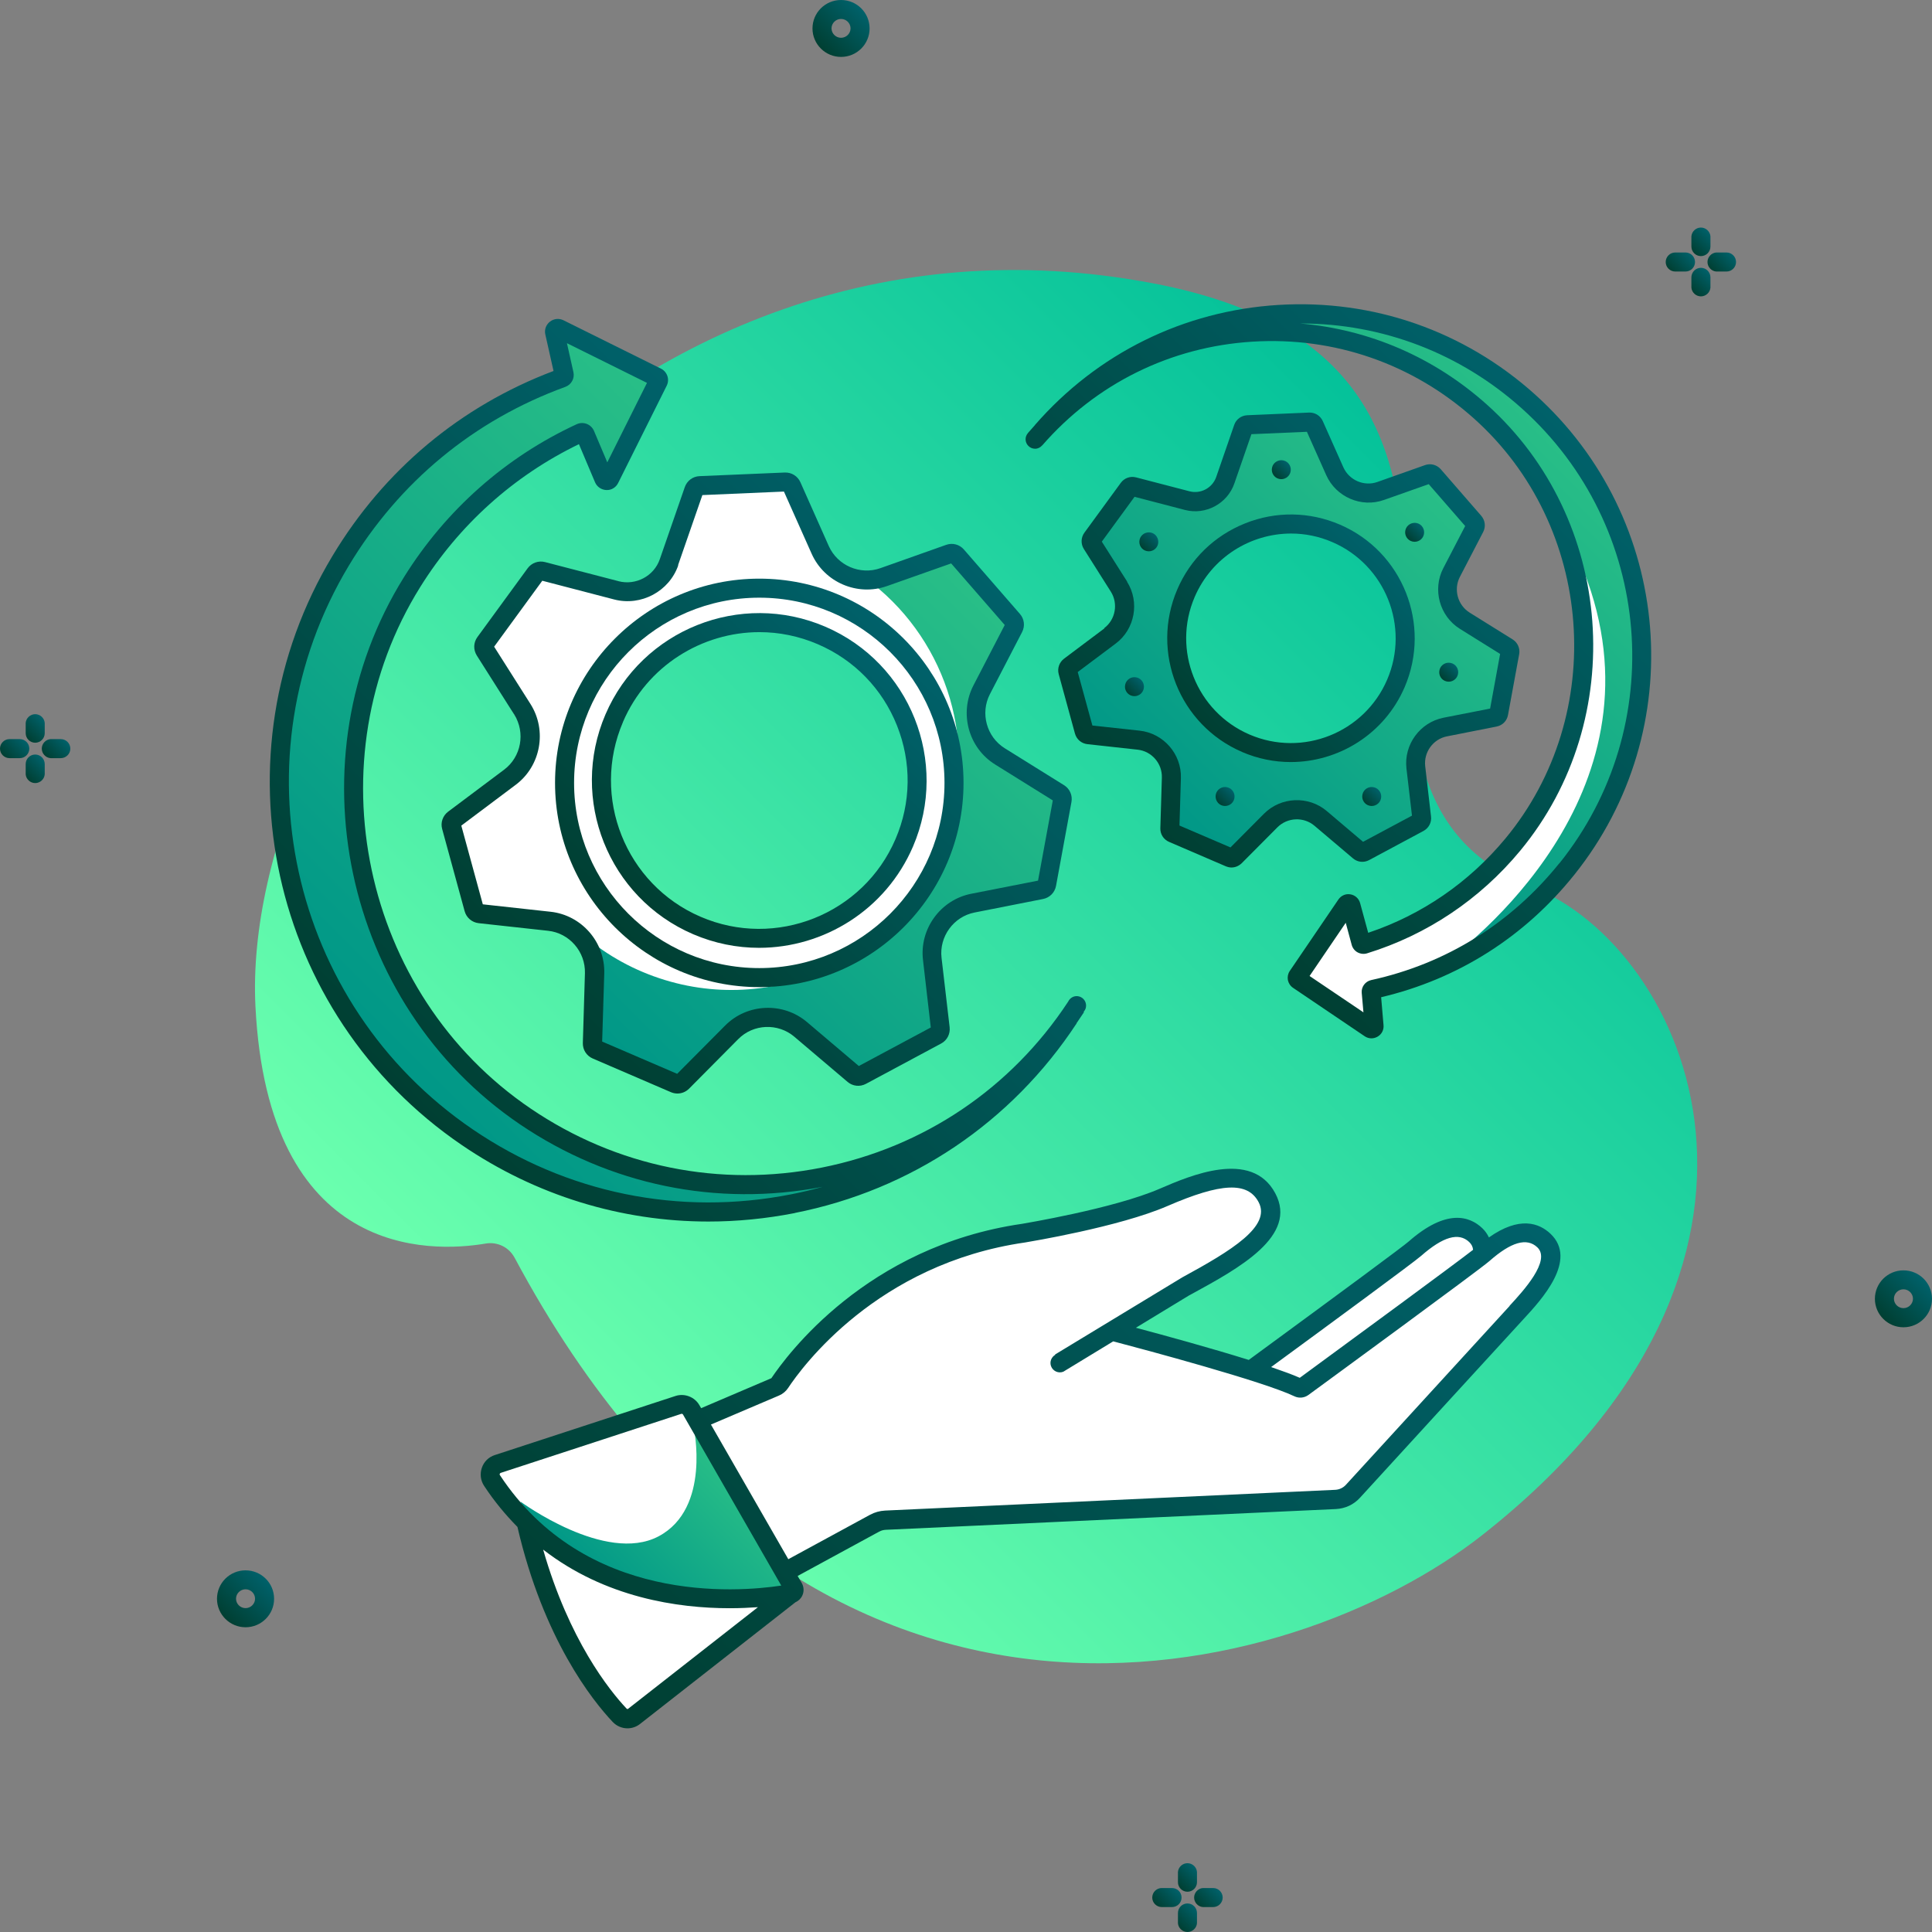 <svg xmlns="http://www.w3.org/2000/svg" xmlns:xlink="http://www.w3.org/1999/xlink" id="Calque_2" data-name="Calque 2" viewBox="0 0 203 203"><rect x="0" y="0" width="203" height="203" fill="#808080" stroke="none"/><defs><style>      .cls-1 {        fill: url(#_Áåçûìÿííûé_ãðàäèåíò_209-30);      }      .cls-2 {        fill: url(#_Áåçûìÿííûé_ãðàäèåíò_209-2);      }      .cls-3 {        fill: url(#_Áåçûìÿííûé_ãðàäèåíò_185-4);      }      .cls-4 {        fill: #fff;      }      .cls-5 {        fill: url(#_Áåçûìÿííûé_ãðàäèåíò_209-3);      }      .cls-6 {        fill: url(#_Áåçûìÿííûé_ãðàäèåíò_185-5);      }      .cls-7 {        fill: url(#_Áåçûìÿííûé_ãðàäèåíò_209-26);      }      .cls-8 {        fill: url(#_Áåçûìÿííûé_ãðàäèåíò_209-20);      }      .cls-9 {        fill: url(#_Áåçûìÿííûé_ãðàäèåíò_209-22);      }      .cls-10 {        fill: url(#_Áåçûìÿííûé_ãðàäèåíò_209-25);      }      .cls-11 {        fill: url(#_Áåçûìÿííûé_ãðàäèåíò_209-12);      }      .cls-12 {        fill: url(#_Áåçûìÿííûé_ãðàäèåíò_209-5);      }      .cls-13 {        fill: url(#_Áåçûìÿííûé_ãðàäèåíò_209-7);      }      .cls-14 {        fill: url(#_Áåçûìÿííûé_ãðàäèåíò_209-17);      }      .cls-15 {        fill: url(#_Áåçûìÿííûé_ãðàäèåíò_185-2);      }      .cls-16 {        fill: url(#_Áåçûìÿííûé_ãðàäèåíò_209-18);      }      .cls-17 {        fill: url(#_Áåçûìÿííûé_ãðàäèåíò_209-14);      }      .cls-18 {        fill: url(#_Áåçûìÿííûé_ãðàäèåíò_209-29);      }      .cls-19 {        fill: url(#_Áåçûìÿííûé_ãðàäèåíò_209-21);      }      .cls-20 {        fill: url(#_Áåçûìÿííûé_ãðàäèåíò_209-23);      }      .cls-21 {        fill: url(#_Áåçûìÿííûé_ãðàäèåíò_209-27);      }      .cls-22 {        fill: url(#_Áåçûìÿííûé_ãðàäèåíò_209-4);      }      .cls-23 {        fill: url(#_Áåçûìÿííûé_ãðàäèåíò_209-24);      }      .cls-24 {        fill: url(#_Áåçûìÿííûé_ãðàäèåíò_209-6);      }      .cls-25 {        fill: url(#_Áåçûìÿííûé_ãðàäèåíò_209-8);      }      .cls-26 {        fill: url(#_Áåçûìÿííûé_ãðàäèåíò_185-3);      }      .cls-27 {        fill: url(#_Áåçûìÿííûé_ãðàäèåíò_209-19);      }      .cls-28 {        fill: url(#Dégradé_sans_nom_3);      }      .cls-29 {        fill: url(#_Áåçûìÿííûé_ãðàäèåíò_209-28);      }      .cls-30 {        fill: url(#_Áåçûìÿííûé_ãðàäèåíò_209-16);      }      .cls-31 {        fill: url(#_Áåçûìÿííûé_ãðàäèåíò_209-9);      }      .cls-32 {        fill: url(#_Áåçûìÿííûé_ãðàäèåíò_209-15);      }      .cls-33 {        fill: url(#_Áåçûìÿííûé_ãðàäèåíò_209-13);      }      .cls-34 {        fill: url(#_Áåçûìÿííûé_ãðàäèåíò_209-11);      }      .cls-35 {        fill: url(#_Áåçûìÿííûé_ãðàäèåíò_209);      }      .cls-36 {        fill: url(#_Áåçûìÿííûé_ãðàäèåíò_185);      }      .cls-37 {        fill: url(#_Áåçûìÿííûé_ãðàäèåíò_209-10);      }    </style><linearGradient id="D&#xE9;grad&#xE9;_sans_nom_3" data-name="D&#xE9;grad&#xE9; sans nom 3" x1="60.08" y1="150.69" x2="160.28" y2="50.5" gradientUnits="userSpaceOnUse"><stop offset="0" stop-color="#6affae"></stop><stop offset="1" stop-color="#00bf99"></stop></linearGradient><linearGradient id="_&#xC1;&#xE5;&#xE7;&#xFB;&#xEC;&#xFF;&#xED;&#xED;&#xFB;&#xE9;_&#xE3;&#xF0;&#xE0;&#xE4;&#xE8;&#xE5;&#xED;&#xF2;_209" data-name="&#xC1;&#xE5;&#xE7;&#xFB;&#xEC;&#xFF;&#xED;&#xED;&#xFB;&#xE9; &#xE3;&#xF0;&#xE0;&#xE4;&#xE8;&#xE5;&#xED;&#xF2; 209" x1="23.68" y1="170.11" x2="27.91" y2="165.87" gradientUnits="userSpaceOnUse"><stop offset="0" stop-color="#003f32"></stop><stop offset="1" stop-color="#00616a"></stop></linearGradient><linearGradient id="_&#xC1;&#xE5;&#xE7;&#xFB;&#xEC;&#xFF;&#xED;&#xED;&#xFB;&#xE9;_&#xE3;&#xF0;&#xE0;&#xE4;&#xE8;&#xE5;&#xED;&#xF2;_209-2" data-name="&#xC1;&#xE5;&#xE7;&#xFB;&#xEC;&#xFF;&#xED;&#xED;&#xFB;&#xE9; &#xE3;&#xF0;&#xE0;&#xE4;&#xE8;&#xE5;&#xED;&#xF2; 209" x1="86.25" y1="5.11" x2="90.48" y2=".88" xlink:href="#_&#xC1;&#xE5;&#xE7;&#xFB;&#xEC;&#xFF;&#xED;&#xED;&#xFB;&#xE9;_&#xE3;&#xF0;&#xE0;&#xE4;&#xE8;&#xE5;&#xED;&#xF2;_209"></linearGradient><linearGradient id="_&#xC1;&#xE5;&#xE7;&#xFB;&#xEC;&#xFF;&#xED;&#xED;&#xFB;&#xE9;_&#xE3;&#xF0;&#xE0;&#xE4;&#xE8;&#xE5;&#xED;&#xF2;_209-3" data-name="&#xC1;&#xE5;&#xE7;&#xFB;&#xEC;&#xFF;&#xED;&#xED;&#xFB;&#xE9; &#xE3;&#xF0;&#xE0;&#xE4;&#xE8;&#xE5;&#xED;&#xF2; 209" x1="197.89" y1="138.59" x2="202.12" y2="134.36" xlink:href="#_&#xC1;&#xE5;&#xE7;&#xFB;&#xEC;&#xFF;&#xED;&#xED;&#xFB;&#xE9;_&#xE3;&#xF0;&#xE0;&#xE4;&#xE8;&#xE5;&#xED;&#xF2;_209"></linearGradient><linearGradient id="_&#xC1;&#xE5;&#xE7;&#xFB;&#xEC;&#xFF;&#xED;&#xED;&#xFB;&#xE9;_&#xE3;&#xF0;&#xE0;&#xE4;&#xE8;&#xE5;&#xED;&#xF2;_209-4" data-name="&#xC1;&#xE5;&#xE7;&#xFB;&#xEC;&#xFF;&#xED;&#xED;&#xFB;&#xE9; &#xE3;&#xF0;&#xE0;&#xE4;&#xE8;&#xE5;&#xED;&#xF2; 209" x1=".56" y1="79.64" x2="2.52" y2="77.69" xlink:href="#_&#xC1;&#xE5;&#xE7;&#xFB;&#xEC;&#xFF;&#xED;&#xED;&#xFB;&#xE9;_&#xE3;&#xF0;&#xE0;&#xE4;&#xE8;&#xE5;&#xED;&#xF2;_209"></linearGradient><linearGradient id="_&#xC1;&#xE5;&#xE7;&#xFB;&#xEC;&#xFF;&#xED;&#xED;&#xFB;&#xE9;_&#xE3;&#xF0;&#xE0;&#xE4;&#xE8;&#xE5;&#xED;&#xF2;_209-5" data-name="&#xC1;&#xE5;&#xE7;&#xFB;&#xEC;&#xFF;&#xED;&#xED;&#xFB;&#xE9; &#xE3;&#xF0;&#xE0;&#xE4;&#xE8;&#xE5;&#xED;&#xF2; 209" x1="2.74" y1="77.5" x2="4.65" y2="75.59" xlink:href="#_&#xC1;&#xE5;&#xE7;&#xFB;&#xEC;&#xFF;&#xED;&#xED;&#xFB;&#xE9;_&#xE3;&#xF0;&#xE0;&#xE4;&#xE8;&#xE5;&#xED;&#xF2;_209"></linearGradient><linearGradient id="_&#xC1;&#xE5;&#xE7;&#xFB;&#xEC;&#xFF;&#xED;&#xED;&#xFB;&#xE9;_&#xE3;&#xF0;&#xE0;&#xE4;&#xE8;&#xE5;&#xED;&#xF2;_209-6" data-name="&#xC1;&#xE5;&#xE7;&#xFB;&#xEC;&#xFF;&#xED;&#xED;&#xFB;&#xE9; &#xE3;&#xF0;&#xE0;&#xE4;&#xE8;&#xE5;&#xED;&#xF2; 209" x1="4.94" y1="79.62" x2="6.85" y2="77.71" xlink:href="#_&#xC1;&#xE5;&#xE7;&#xFB;&#xEC;&#xFF;&#xED;&#xED;&#xFB;&#xE9;_&#xE3;&#xF0;&#xE0;&#xE4;&#xE8;&#xE5;&#xED;&#xF2;_209"></linearGradient><linearGradient id="_&#xC1;&#xE5;&#xE7;&#xFB;&#xEC;&#xFF;&#xED;&#xED;&#xFB;&#xE9;_&#xE3;&#xF0;&#xE0;&#xE4;&#xE8;&#xE5;&#xED;&#xF2;_209-7" data-name="&#xC1;&#xE5;&#xE7;&#xFB;&#xEC;&#xFF;&#xED;&#xED;&#xFB;&#xE9; &#xE3;&#xF0;&#xE0;&#xE4;&#xE8;&#xE5;&#xED;&#xF2; 209" x1="2.74" y1="81.74" x2="4.65" y2="79.82" xlink:href="#_&#xC1;&#xE5;&#xE7;&#xFB;&#xEC;&#xFF;&#xED;&#xED;&#xFB;&#xE9;_&#xE3;&#xF0;&#xE0;&#xE4;&#xE8;&#xE5;&#xED;&#xF2;_209"></linearGradient><linearGradient id="_&#xC1;&#xE5;&#xE7;&#xFB;&#xEC;&#xFF;&#xED;&#xED;&#xFB;&#xE9;_&#xE3;&#xF0;&#xE0;&#xE4;&#xE8;&#xE5;&#xED;&#xF2;_209-8" data-name="&#xC1;&#xE5;&#xE7;&#xFB;&#xEC;&#xFF;&#xED;&#xED;&#xFB;&#xE9; &#xE3;&#xF0;&#xE0;&#xE4;&#xE8;&#xE5;&#xED;&#xF2; 209" x1="175.58" y1="28.5" x2="177.54" y2="26.55" xlink:href="#_&#xC1;&#xE5;&#xE7;&#xFB;&#xEC;&#xFF;&#xED;&#xED;&#xFB;&#xE9;_&#xE3;&#xF0;&#xE0;&#xE4;&#xE8;&#xE5;&#xED;&#xF2;_209"></linearGradient><linearGradient id="_&#xC1;&#xE5;&#xE7;&#xFB;&#xEC;&#xFF;&#xED;&#xED;&#xFB;&#xE9;_&#xE3;&#xF0;&#xE0;&#xE4;&#xE8;&#xE5;&#xED;&#xF2;_209-9" data-name="&#xC1;&#xE5;&#xE7;&#xFB;&#xEC;&#xFF;&#xED;&#xED;&#xFB;&#xE9; &#xE3;&#xF0;&#xE0;&#xE4;&#xE8;&#xE5;&#xED;&#xF2; 209" x1="177.76" y1="26.36" x2="179.67" y2="24.45" xlink:href="#_&#xC1;&#xE5;&#xE7;&#xFB;&#xEC;&#xFF;&#xED;&#xED;&#xFB;&#xE9;_&#xE3;&#xF0;&#xE0;&#xE4;&#xE8;&#xE5;&#xED;&#xF2;_209"></linearGradient><linearGradient id="_&#xC1;&#xE5;&#xE7;&#xFB;&#xEC;&#xFF;&#xED;&#xED;&#xFB;&#xE9;_&#xE3;&#xF0;&#xE0;&#xE4;&#xE8;&#xE5;&#xED;&#xF2;_209-10" data-name="&#xC1;&#xE5;&#xE7;&#xFB;&#xEC;&#xFF;&#xED;&#xED;&#xFB;&#xE9; &#xE3;&#xF0;&#xE0;&#xE4;&#xE8;&#xE5;&#xED;&#xF2; 209" x1="179.96" y1="28.48" x2="181.87" y2="26.57" xlink:href="#_&#xC1;&#xE5;&#xE7;&#xFB;&#xEC;&#xFF;&#xED;&#xED;&#xFB;&#xE9;_&#xE3;&#xF0;&#xE0;&#xE4;&#xE8;&#xE5;&#xED;&#xF2;_209"></linearGradient><linearGradient id="_&#xC1;&#xE5;&#xE7;&#xFB;&#xEC;&#xFF;&#xED;&#xED;&#xFB;&#xE9;_&#xE3;&#xF0;&#xE0;&#xE4;&#xE8;&#xE5;&#xED;&#xF2;_209-11" data-name="&#xC1;&#xE5;&#xE7;&#xFB;&#xEC;&#xFF;&#xED;&#xED;&#xFB;&#xE9; &#xE3;&#xF0;&#xE0;&#xE4;&#xE8;&#xE5;&#xED;&#xF2; 209" x1="177.76" y1="30.6" x2="179.67" y2="28.69" xlink:href="#_&#xC1;&#xE5;&#xE7;&#xFB;&#xEC;&#xFF;&#xED;&#xED;&#xFB;&#xE9;_&#xE3;&#xF0;&#xE0;&#xE4;&#xE8;&#xE5;&#xED;&#xF2;_209"></linearGradient><linearGradient id="_&#xC1;&#xE5;&#xE7;&#xFB;&#xEC;&#xFF;&#xED;&#xED;&#xFB;&#xE9;_&#xE3;&#xF0;&#xE0;&#xE4;&#xE8;&#xE5;&#xED;&#xF2;_209-12" data-name="&#xC1;&#xE5;&#xE7;&#xFB;&#xEC;&#xFF;&#xED;&#xED;&#xFB;&#xE9; &#xE3;&#xF0;&#xE0;&#xE4;&#xE8;&#xE5;&#xED;&#xF2; 209" x1="121.64" y1="200.36" x2="123.59" y2="198.41" xlink:href="#_&#xC1;&#xE5;&#xE7;&#xFB;&#xEC;&#xFF;&#xED;&#xED;&#xFB;&#xE9;_&#xE3;&#xF0;&#xE0;&#xE4;&#xE8;&#xE5;&#xED;&#xF2;_209"></linearGradient><linearGradient id="_&#xC1;&#xE5;&#xE7;&#xFB;&#xEC;&#xFF;&#xED;&#xED;&#xFB;&#xE9;_&#xE3;&#xF0;&#xE0;&#xE4;&#xE8;&#xE5;&#xED;&#xF2;_209-13" data-name="&#xC1;&#xE5;&#xE7;&#xFB;&#xEC;&#xFF;&#xED;&#xED;&#xFB;&#xE9; &#xE3;&#xF0;&#xE0;&#xE4;&#xE8;&#xE5;&#xED;&#xF2; 209" x1="123.81" y1="198.22" x2="125.73" y2="196.31" xlink:href="#_&#xC1;&#xE5;&#xE7;&#xFB;&#xEC;&#xFF;&#xED;&#xED;&#xFB;&#xE9;_&#xE3;&#xF0;&#xE0;&#xE4;&#xE8;&#xE5;&#xED;&#xF2;_209"></linearGradient><linearGradient id="_&#xC1;&#xE5;&#xE7;&#xFB;&#xEC;&#xFF;&#xED;&#xED;&#xFB;&#xE9;_&#xE3;&#xF0;&#xE0;&#xE4;&#xE8;&#xE5;&#xED;&#xF2;_209-14" data-name="&#xC1;&#xE5;&#xE7;&#xFB;&#xEC;&#xFF;&#xED;&#xED;&#xFB;&#xE9; &#xE3;&#xF0;&#xE0;&#xE4;&#xE8;&#xE5;&#xED;&#xF2; 209" x1="126.01" y1="200.34" x2="127.92" y2="198.43" xlink:href="#_&#xC1;&#xE5;&#xE7;&#xFB;&#xEC;&#xFF;&#xED;&#xED;&#xFB;&#xE9;_&#xE3;&#xF0;&#xE0;&#xE4;&#xE8;&#xE5;&#xED;&#xF2;_209"></linearGradient><linearGradient id="_&#xC1;&#xE5;&#xE7;&#xFB;&#xEC;&#xFF;&#xED;&#xED;&#xFB;&#xE9;_&#xE3;&#xF0;&#xE0;&#xE4;&#xE8;&#xE5;&#xED;&#xF2;_209-15" data-name="&#xC1;&#xE5;&#xE7;&#xFB;&#xEC;&#xFF;&#xED;&#xED;&#xFB;&#xE9; &#xE3;&#xF0;&#xE0;&#xE4;&#xE8;&#xE5;&#xED;&#xF2; 209" x1="123.81" y1="202.46" x2="125.73" y2="200.54" xlink:href="#_&#xC1;&#xE5;&#xE7;&#xFB;&#xEC;&#xFF;&#xED;&#xED;&#xFB;&#xE9;_&#xE3;&#xF0;&#xE0;&#xE4;&#xE8;&#xE5;&#xED;&#xF2;_209"></linearGradient><linearGradient id="_&#xC1;&#xE5;&#xE7;&#xFB;&#xEC;&#xFF;&#xED;&#xED;&#xFB;&#xE9;_&#xE3;&#xF0;&#xE0;&#xE4;&#xE8;&#xE5;&#xED;&#xF2;_185" data-name="&#xC1;&#xE5;&#xE7;&#xFB;&#xEC;&#xFF;&#xED;&#xED;&#xFB;&#xE9; &#xE3;&#xF0;&#xE0;&#xE4;&#xE8;&#xE5;&#xED;&#xF2; 185" x1="63.5" y1="167.81" x2="77.13" y2="154.19" gradientUnits="userSpaceOnUse"><stop offset="0" stop-color="#009787"></stop><stop offset="1" stop-color="#29bf87"></stop></linearGradient><linearGradient id="_&#xC1;&#xE5;&#xE7;&#xFB;&#xEC;&#xFF;&#xED;&#xED;&#xFB;&#xE9;_&#xE3;&#xF0;&#xE0;&#xE4;&#xE8;&#xE5;&#xED;&#xF2;_185-2" data-name="&#xC1;&#xE5;&#xE7;&#xFB;&#xEC;&#xFF;&#xED;&#xED;&#xFB;&#xE9; &#xE3;&#xF0;&#xE0;&#xE4;&#xE8;&#xE5;&#xED;&#xF2; 185" x1="57.09" y1="104.78" x2="102.01" y2="59.86" xlink:href="#_&#xC1;&#xE5;&#xE7;&#xFB;&#xEC;&#xFF;&#xED;&#xED;&#xFB;&#xE9;_&#xE3;&#xF0;&#xE0;&#xE4;&#xE8;&#xE5;&#xED;&#xF2;_185"></linearGradient><linearGradient id="_&#xC1;&#xE5;&#xE7;&#xFB;&#xEC;&#xFF;&#xED;&#xED;&#xFB;&#xE9;_&#xE3;&#xF0;&#xE0;&#xE4;&#xE8;&#xE5;&#xED;&#xF2;_185-3" data-name="&#xC1;&#xE5;&#xE7;&#xFB;&#xEC;&#xFF;&#xED;&#xED;&#xFB;&#xE9; &#xE3;&#xF0;&#xE0;&#xE4;&#xE8;&#xE5;&#xED;&#xF2; 185" x1="119.21" y1="83.55" x2="151.73" y2="51.03" xlink:href="#_&#xC1;&#xE5;&#xE7;&#xFB;&#xEC;&#xFF;&#xED;&#xED;&#xFB;&#xE9;_&#xE3;&#xF0;&#xE0;&#xE4;&#xE8;&#xE5;&#xED;&#xF2;_185"></linearGradient><linearGradient id="_&#xC1;&#xE5;&#xE7;&#xFB;&#xEC;&#xFF;&#xED;&#xED;&#xFB;&#xE9;_&#xE3;&#xF0;&#xE0;&#xE4;&#xE8;&#xE5;&#xED;&#xF2;_185-4" data-name="&#xC1;&#xE5;&#xE7;&#xFB;&#xEC;&#xFF;&#xED;&#xED;&#xFB;&#xE9; &#xE3;&#xF0;&#xE0;&#xE4;&#xE8;&#xE5;&#xED;&#xF2; 185" x1="42.65" y1="113.95" x2="93.11" y2="63.5" xlink:href="#_&#xC1;&#xE5;&#xE7;&#xFB;&#xEC;&#xFF;&#xED;&#xED;&#xFB;&#xE9;_&#xE3;&#xF0;&#xE0;&#xE4;&#xE8;&#xE5;&#xED;&#xF2;_185"></linearGradient><linearGradient id="_&#xC1;&#xE5;&#xE7;&#xFB;&#xEC;&#xFF;&#xED;&#xED;&#xFB;&#xE9;_&#xE3;&#xF0;&#xE0;&#xE4;&#xE8;&#xE5;&#xED;&#xF2;_185-5" data-name="&#xC1;&#xE5;&#xE7;&#xFB;&#xEC;&#xFF;&#xED;&#xED;&#xFB;&#xE9; &#xE3;&#xF0;&#xE0;&#xE4;&#xE8;&#xE5;&#xED;&#xF2; 185" x1="128.99" y1="77.37" x2="162.45" y2="43.91" xlink:href="#_&#xC1;&#xE5;&#xE7;&#xFB;&#xEC;&#xFF;&#xED;&#xED;&#xFB;&#xE9;_&#xE3;&#xF0;&#xE0;&#xE4;&#xE8;&#xE5;&#xED;&#xF2;_185"></linearGradient><linearGradient id="_&#xC1;&#xE5;&#xE7;&#xFB;&#xEC;&#xFF;&#xED;&#xED;&#xFB;&#xE9;_&#xE3;&#xF0;&#xE0;&#xE4;&#xE8;&#xE5;&#xED;&#xF2;_209-16" data-name="&#xC1;&#xE5;&#xE7;&#xFB;&#xEC;&#xFF;&#xED;&#xED;&#xFB;&#xE9; &#xE3;&#xF0;&#xE0;&#xE4;&#xE8;&#xE5;&#xED;&#xF2; 209" x1="67.94" y1="184.46" x2="142.86" y2="109.54" xlink:href="#_&#xC1;&#xE5;&#xE7;&#xFB;&#xEC;&#xFF;&#xED;&#xED;&#xFB;&#xE9;_&#xE3;&#xF0;&#xE0;&#xE4;&#xE8;&#xE5;&#xED;&#xF2;_209"></linearGradient><linearGradient id="_&#xC1;&#xE5;&#xE7;&#xFB;&#xEC;&#xFF;&#xED;&#xED;&#xFB;&#xE9;_&#xE3;&#xF0;&#xE0;&#xE4;&#xE8;&#xE5;&#xED;&#xF2;_209-17" data-name="&#xC1;&#xE5;&#xE7;&#xFB;&#xEC;&#xFF;&#xED;&#xED;&#xFB;&#xE9; &#xE3;&#xF0;&#xE0;&#xE4;&#xE8;&#xE5;&#xED;&#xF2; 209" x1="56.38" y1="105.49" x2="102.72" y2="59.16" xlink:href="#_&#xC1;&#xE5;&#xE7;&#xFB;&#xEC;&#xFF;&#xED;&#xED;&#xFB;&#xE9;_&#xE3;&#xF0;&#xE0;&#xE4;&#xE8;&#xE5;&#xED;&#xF2;_209"></linearGradient><linearGradient id="_&#xC1;&#xE5;&#xE7;&#xFB;&#xEC;&#xFF;&#xED;&#xED;&#xFB;&#xE9;_&#xE3;&#xF0;&#xE0;&#xE4;&#xE8;&#xE5;&#xED;&#xF2;_209-18" data-name="&#xC1;&#xE5;&#xE7;&#xFB;&#xEC;&#xFF;&#xED;&#xED;&#xFB;&#xE9; &#xE3;&#xF0;&#xE0;&#xE4;&#xE8;&#xE5;&#xED;&#xF2; 209" x1="67.34" y1="94.44" x2="92.21" y2="69.57" xlink:href="#_&#xC1;&#xE5;&#xE7;&#xFB;&#xEC;&#xFF;&#xED;&#xED;&#xFB;&#xE9;_&#xE3;&#xF0;&#xE0;&#xE4;&#xE8;&#xE5;&#xED;&#xF2;_209"></linearGradient><linearGradient id="_&#xC1;&#xE5;&#xE7;&#xFB;&#xEC;&#xFF;&#xED;&#xED;&#xFB;&#xE9;_&#xE3;&#xF0;&#xE0;&#xE4;&#xE8;&#xE5;&#xED;&#xF2;_209-19" data-name="&#xC1;&#xE5;&#xE7;&#xFB;&#xEC;&#xFF;&#xED;&#xED;&#xFB;&#xE9; &#xE3;&#xF0;&#xE0;&#xE4;&#xE8;&#xE5;&#xED;&#xF2; 209" x1="118.5" y1="84.26" x2="152.43" y2="50.33" xlink:href="#_&#xC1;&#xE5;&#xE7;&#xFB;&#xEC;&#xFF;&#xED;&#xED;&#xFB;&#xE9;_&#xE3;&#xF0;&#xE0;&#xE4;&#xE8;&#xE5;&#xED;&#xF2;_209"></linearGradient><linearGradient id="_&#xC1;&#xE5;&#xE7;&#xFB;&#xEC;&#xFF;&#xED;&#xED;&#xFB;&#xE9;_&#xE3;&#xF0;&#xE0;&#xE4;&#xE8;&#xE5;&#xED;&#xF2;_209-20" data-name="&#xC1;&#xE5;&#xE7;&#xFB;&#xEC;&#xFF;&#xED;&#xED;&#xFB;&#xE9; &#xE3;&#xF0;&#xE0;&#xE4;&#xE8;&#xE5;&#xED;&#xF2; 209" x1="126.43" y1="76.26" x2="144.83" y2="57.86" xlink:href="#_&#xC1;&#xE5;&#xE7;&#xFB;&#xEC;&#xFF;&#xED;&#xED;&#xFB;&#xE9;_&#xE3;&#xF0;&#xE0;&#xE4;&#xE8;&#xE5;&#xED;&#xF2;_209"></linearGradient><linearGradient id="_&#xC1;&#xE5;&#xE7;&#xFB;&#xEC;&#xFF;&#xED;&#xED;&#xFB;&#xE9;_&#xE3;&#xF0;&#xE0;&#xE4;&#xE8;&#xE5;&#xED;&#xF2;_209-21" data-name="&#xC1;&#xE5;&#xE7;&#xFB;&#xEC;&#xFF;&#xED;&#xED;&#xFB;&#xE9; &#xE3;&#xF0;&#xE0;&#xE4;&#xE8;&#xE5;&#xED;&#xF2; 209" x1="41.88" y1="114.8" x2="93.76" y2="62.92" xlink:href="#_&#xC1;&#xE5;&#xE7;&#xFB;&#xEC;&#xFF;&#xED;&#xED;&#xFB;&#xE9;_&#xE3;&#xF0;&#xE0;&#xE4;&#xE8;&#xE5;&#xED;&#xF2;_209"></linearGradient><linearGradient id="_&#xC1;&#xE5;&#xE7;&#xFB;&#xEC;&#xFF;&#xED;&#xED;&#xFB;&#xE9;_&#xE3;&#xF0;&#xE0;&#xE4;&#xE8;&#xE5;&#xED;&#xF2;_209-22" data-name="&#xC1;&#xE5;&#xE7;&#xFB;&#xEC;&#xFF;&#xED;&#xED;&#xFB;&#xE9; &#xE3;&#xF0;&#xE0;&#xE4;&#xE8;&#xE5;&#xED;&#xF2; 209" x1="118.77" y1="86.71" x2="162.7" y2="42.78" xlink:href="#_&#xC1;&#xE5;&#xE7;&#xFB;&#xEC;&#xFF;&#xED;&#xED;&#xFB;&#xE9;_&#xE3;&#xF0;&#xE0;&#xE4;&#xE8;&#xE5;&#xED;&#xF2;_209"></linearGradient><linearGradient id="_&#xC1;&#xE5;&#xE7;&#xFB;&#xEC;&#xFF;&#xED;&#xED;&#xFB;&#xE9;_&#xE3;&#xF0;&#xE0;&#xE4;&#xE8;&#xE5;&#xED;&#xF2;_209-23" data-name="&#xC1;&#xE5;&#xE7;&#xFB;&#xEC;&#xFF;&#xED;&#xED;&#xFB;&#xE9; &#xE3;&#xF0;&#xE0;&#xE4;&#xE8;&#xE5;&#xED;&#xF2; 209" x1="64.61" y1="97.43" x2="94.95" y2="67.1" xlink:href="#_&#xC1;&#xE5;&#xE7;&#xFB;&#xEC;&#xFF;&#xED;&#xED;&#xFB;&#xE9;_&#xE3;&#xF0;&#xE0;&#xE4;&#xE8;&#xE5;&#xED;&#xF2;_209"></linearGradient><linearGradient id="_&#xC1;&#xE5;&#xE7;&#xFB;&#xEC;&#xFF;&#xED;&#xED;&#xFB;&#xE9;_&#xE3;&#xF0;&#xE0;&#xE4;&#xE8;&#xE5;&#xED;&#xF2;_209-24" data-name="&#xC1;&#xE5;&#xE7;&#xFB;&#xEC;&#xFF;&#xED;&#xED;&#xFB;&#xE9; &#xE3;&#xF0;&#xE0;&#xE4;&#xE8;&#xE5;&#xED;&#xF2; 209" x1="120" y1="57.63" x2="121.41" y2="56.21" xlink:href="#_&#xC1;&#xE5;&#xE7;&#xFB;&#xEC;&#xFF;&#xED;&#xED;&#xFB;&#xE9;_&#xE3;&#xF0;&#xE0;&#xE4;&#xE8;&#xE5;&#xED;&#xF2;_209"></linearGradient><linearGradient id="_&#xC1;&#xE5;&#xE7;&#xFB;&#xEC;&#xFF;&#xED;&#xED;&#xFB;&#xE9;_&#xE3;&#xF0;&#xE0;&#xE4;&#xE8;&#xE5;&#xED;&#xF2;_209-25" data-name="&#xC1;&#xE5;&#xE7;&#xFB;&#xEC;&#xFF;&#xED;&#xED;&#xFB;&#xE9; &#xE3;&#xF0;&#xE0;&#xE4;&#xE8;&#xE5;&#xED;&#xF2; 209" x1="133.92" y1="50.05" x2="135.34" y2="48.64" xlink:href="#_&#xC1;&#xE5;&#xE7;&#xFB;&#xEC;&#xFF;&#xED;&#xED;&#xFB;&#xE9;_&#xE3;&#xF0;&#xE0;&#xE4;&#xE8;&#xE5;&#xED;&#xF2;_209"></linearGradient><linearGradient id="_&#xC1;&#xE5;&#xE7;&#xFB;&#xEC;&#xFF;&#xED;&#xED;&#xFB;&#xE9;_&#xE3;&#xF0;&#xE0;&#xE4;&#xE8;&#xE5;&#xED;&#xF2;_209-26" data-name="&#xC1;&#xE5;&#xE7;&#xFB;&#xEC;&#xFF;&#xED;&#xED;&#xFB;&#xE9; &#xE3;&#xF0;&#xE0;&#xE4;&#xE8;&#xE5;&#xED;&#xF2; 209" x1="147.93" y1="56.63" x2="149.35" y2="55.21" xlink:href="#_&#xC1;&#xE5;&#xE7;&#xFB;&#xEC;&#xFF;&#xED;&#xED;&#xFB;&#xE9;_&#xE3;&#xF0;&#xE0;&#xE4;&#xE8;&#xE5;&#xED;&#xF2;_209"></linearGradient><linearGradient id="_&#xC1;&#xE5;&#xE7;&#xFB;&#xEC;&#xFF;&#xED;&#xED;&#xFB;&#xE9;_&#xE3;&#xF0;&#xE0;&#xE4;&#xE8;&#xE5;&#xED;&#xF2;_209-27" data-name="&#xC1;&#xE5;&#xE7;&#xFB;&#xEC;&#xFF;&#xED;&#xED;&#xFB;&#xE9; &#xE3;&#xF0;&#xE0;&#xE4;&#xE8;&#xE5;&#xED;&#xF2; 209" x1="151.51" y1="71.34" x2="152.92" y2="69.92" xlink:href="#_&#xC1;&#xE5;&#xE7;&#xFB;&#xEC;&#xFF;&#xED;&#xED;&#xFB;&#xE9;_&#xE3;&#xF0;&#xE0;&#xE4;&#xE8;&#xE5;&#xED;&#xF2;_209"></linearGradient><linearGradient id="_&#xC1;&#xE5;&#xE7;&#xFB;&#xEC;&#xFF;&#xED;&#xED;&#xFB;&#xE9;_&#xE3;&#xF0;&#xE0;&#xE4;&#xE8;&#xE5;&#xED;&#xF2;_209-28" data-name="&#xC1;&#xE5;&#xE7;&#xFB;&#xEC;&#xFF;&#xED;&#xED;&#xFB;&#xE9; &#xE3;&#xF0;&#xE0;&#xE4;&#xE8;&#xE5;&#xED;&#xF2; 209" x1="143.42" y1="84.4" x2="144.83" y2="82.99" xlink:href="#_&#xC1;&#xE5;&#xE7;&#xFB;&#xEC;&#xFF;&#xED;&#xED;&#xFB;&#xE9;_&#xE3;&#xF0;&#xE0;&#xE4;&#xE8;&#xE5;&#xED;&#xF2;_209"></linearGradient><linearGradient id="_&#xC1;&#xE5;&#xE7;&#xFB;&#xEC;&#xFF;&#xED;&#xED;&#xFB;&#xE9;_&#xE3;&#xF0;&#xE0;&#xE4;&#xE8;&#xE5;&#xED;&#xF2;_209-29" data-name="&#xC1;&#xE5;&#xE7;&#xFB;&#xEC;&#xFF;&#xED;&#xED;&#xFB;&#xE9; &#xE3;&#xF0;&#xE0;&#xE4;&#xE8;&#xE5;&#xED;&#xF2; 209" x1="128.01" y1="84.4" x2="129.43" y2="82.99" xlink:href="#_&#xC1;&#xE5;&#xE7;&#xFB;&#xEC;&#xFF;&#xED;&#xED;&#xFB;&#xE9;_&#xE3;&#xF0;&#xE0;&#xE4;&#xE8;&#xE5;&#xED;&#xF2;_209"></linearGradient><linearGradient id="_&#xC1;&#xE5;&#xE7;&#xFB;&#xEC;&#xFF;&#xED;&#xED;&#xFB;&#xE9;_&#xE3;&#xF0;&#xE0;&#xE4;&#xE8;&#xE5;&#xED;&#xF2;_209-30" data-name="&#xC1;&#xE5;&#xE7;&#xFB;&#xEC;&#xFF;&#xED;&#xED;&#xFB;&#xE9; &#xE3;&#xF0;&#xE0;&#xE4;&#xE8;&#xE5;&#xED;&#xF2; 209" x1="118.5" y1="72.86" x2="119.91" y2="71.44" xlink:href="#_&#xC1;&#xE5;&#xE7;&#xFB;&#xEC;&#xFF;&#xED;&#xED;&#xFB;&#xE9;_&#xE3;&#xF0;&#xE0;&#xE4;&#xE8;&#xE5;&#xED;&#xF2;_209"></linearGradient></defs><g id="Business_Icons" data-name="Business Icons"><path id="Contour" class="cls-28" d="m54.06,132.14c-.58-1.09-1.79-1.68-3.01-1.48-5.9,1-22.89,1.53-24.21-24.93-1.6-32.07,37.28-86.84,94.37-75.95,45.85,8.75,11.62,52.37,39.71,63.38,16.44,6.44,31.3,39.47-5.21,68.16-19.75,15.52-70.42,29.22-101.65-29.19Z"></path><path id="Contour-2" data-name="Contour" class="cls-35" d="m25.8,170.98c-1.65,0-3-1.34-3-2.99s1.34-2.99,3-2.99,3,1.34,3,2.99-1.34,2.99-3,2.99Zm0-3.99c-.55,0-1,.45-1,.99s.45.99,1,.99,1-.45,1-.99-.45-.99-1-.99Z"></path><path id="Contour-3" data-name="Contour" class="cls-2" d="m88.37,5.98c-1.65,0-3-1.34-3-2.99s1.34-2.99,3-2.99,3,1.34,3,2.99-1.34,2.99-3,2.99Zm0-3.99c-.55,0-1,.45-1,.99s.45.99,1,.99,1-.45,1-.99-.45-.99-1-.99Z"></path><path id="Contour-4" data-name="Contour" class="cls-5" d="m200,139.46c-1.65,0-3-1.34-3-2.99s1.34-2.99,3-2.99,3,1.34,3,2.99-1.34,2.99-3,2.99Zm0-3.99c-.55,0-1,.45-1,.99s.45.99,1,.99,1-.45,1-.99-.45-.99-1-.99Z"></path><g id="Group"><path id="Contour-5" data-name="Contour" class="cls-22" d="m3.08,78.66c0-.55-.45-1-1-1,0,0,0,0,0,0h-1.08s0,0,0,0c-.55,0-1,.45-1,1s.45,1,1,1h0s1.08,0,1.08,0h0c.55,0,1-.45,1-1Z"></path><path id="Contour-6" data-name="Contour" class="cls-12" d="m3.7,78.04c.55,0,1-.45,1-1h0v-1.08h0c-.04-.51-.48-.92-1-.92s-.96.41-1,.92h0v1.08h0c0,.55.45,1,1,1Z"></path><path id="Contour-7" data-name="Contour" class="cls-24" d="m6.39,77.66s0,0,0,0h-1s0,0,0,0c0,0,0,0,0,0h-.08c-.51.04-.92.48-.92,1s.41.96.92,1h1.08c.55,0,1-.45,1-1s-.45-1-1-1Z"></path><path id="Contour-8" data-name="Contour" class="cls-13" d="m3.7,79.28c-.55,0-1,.45-1,1h0v1.08h0c.04.51.48.92,1,.92s.96-.41,1-.92h0v-1.08h0c0-.55-.45-1-1-1Z"></path></g><g id="Group-2" data-name="Group"><path id="Contour-9" data-name="Contour" class="cls-25" d="m178.1,27.53c0-.55-.45-1-1-1,0,0,0,0,0,0h-1.08s0,0,0,0c-.55,0-1,.45-1,1s.45,1,1,1h0s1.08,0,1.08,0h0s0,0,0,0c.55,0,1-.45,1-1Z"></path><path id="Contour-10" data-name="Contour" class="cls-31" d="m178.72,26.91c.55,0,1-.45,1-1h0v-1.08h0c-.04-.51-.48-.92-1-.92s-.96.41-1,.92h0v1.08h0c0,.55.45,1,1,1Z"></path><path id="Contour-11" data-name="Contour" class="cls-37" d="m181.41,26.53s0,0,0,0h-1s0,0,0,0c0,0,0,0,0,0h-.08c-.51.04-.92.48-.92,1s.41.96.92,1h1.08s0,0,0,0c.55,0,1-.45,1-1s-.45-1-1-1Z"></path><path id="Contour-12" data-name="Contour" class="cls-34" d="m178.72,28.14c-.55,0-1,.45-1,1h0v1.08h0c.04.51.48.92,1,.92s.96-.41,1-.92h0v-1.08h0c0-.55-.45-1-1-1Z"></path></g><g id="Group-3" data-name="Group"><path id="Contour-13" data-name="Contour" class="cls-11" d="m124.15,199.38c0-.55-.45-1-1-1,0,0,0,0,0,0h-1.08s0,0,0,0c-.55,0-1,.45-1,1s.45,1,1,1h0s1.08,0,1.08,0h0c.55,0,1-.45,1-1Z"></path><path id="Contour-14" data-name="Contour" class="cls-33" d="m124.77,198.77c.55,0,1-.45,1-1h0v-1.08h0c-.04-.51-.48-.92-1-.92s-.96.41-1,.92h0v1.08h0c0,.55.45,1,1,1Z"></path><path id="Contour-15" data-name="Contour" class="cls-17" d="m127.47,198.38s0,0,0,0h-1s0,0,0,0,0,0,0,0h-.08c-.51.04-.92.48-.92,1s.41.96.92,1h1.08s0,0,0,0c.55,0,1-.45,1-1s-.45-1-1-1Z"></path><path id="Contour-16" data-name="Contour" class="cls-32" d="m124.77,200c-.55,0-1,.45-1,1h0v1.08h0c.04.51.48.92,1,.92s.96-.41,1-.92h0v-1.08h0c0-.55-.45-1-1-1Z"></path></g><path id="Contour-17" data-name="Contour" class="cls-4" d="m51.89,154.06l19.41-6.46,2.63,1.77,8.05-4.08s7.67-12.81,24.85-15.61c0,0,15.68-2.99,20.43-5.62,0,0,4.62-.65,5.88,1.77,1.26,2.42-3.54,5.94-3.54,5.94l-5.31,2.72-7.83,5.28,15.67,4.45,15.88-12.48,4.59-2.73s3.28-.2,3.26,2.75l4.97-2.24s2.93,1.57,2,3.44c-.93,1.87-14.78,17.31-14.78,17.31l-7.2,7.5-48.94,2.27-9.43,5.13.62,2.28-16.45,12.88s-7.04-3.16-11.35-20.39l-3.4-5.88Z"></path><path id="Contour-18" data-name="Contour" class="cls-36" d="m72.88,149.94s1.88,8.55-3.69,11.49c-5.57,2.94-14.51-3.66-14.51-3.66,0,0,1.92,4.76,6.93,6.78,5.01,2.02,16.39,5.72,21.77,2.26l-10.5-16.87Z"></path><path id="Contour-19" data-name="Contour" class="cls-15" d="m102.22,94.9l7.2-1.42c.29-.06.52-.29.57-.58l1.62-8.81c.05-.29-.08-.59-.33-.74l-6.23-3.88c-2.36-1.47-3.2-4.52-1.91-6.99l3.38-6.51c.14-.26.1-.58-.1-.81l-5.88-6.75c-.19-.22-.51-.31-.79-.21l-6.91,2.45c-2.63.93-5.53-.32-6.67-2.87l-2.98-6.7c-.12-.27-.39-.44-.69-.43l-8.94.38c-.3.01-.55.21-.65.49l-2.62,7.56c-.79,2.28-3.2,3.57-5.53,2.96l-7.74-2.01c-.29-.07-.59.03-.77.27l-5.28,7.23c-.17.24-.19.56-.03.81l3.93,6.2c1.49,2.35.92,5.46-1.31,7.13l-5.87,4.4c-.24.18-.34.48-.26.77l2.36,8.64c.08.29.32.5.62.53l7.3.8c2.77.3,4.84,2.68,4.76,5.47l-.22,7.34c0,.3.16.57.44.69l8.23,3.54c.27.12.59.06.8-.15l5.17-5.21c1.96-1.98,5.12-2.11,7.24-.31l5.6,4.75c.23.19.55.23.81.09l7.89-4.23c.26-.14.41-.43.38-.72l-.85-7.29c-.32-2.77,1.54-5.32,4.27-5.86Zm-7.2-6.34c-3.62,8.41-13.37,12.3-21.79,8.69-8.41-3.62-12.3-13.37-8.69-21.79,3.62-8.41,13.37-12.3,21.79-8.69,8.41,3.62,12.3,13.37,8.69,21.79Z"></path><path id="Contour-20" data-name="Contour" class="cls-4" d="m91.7,61.35l-3.95-1.56-4.55-8.72-10.43.59-4.14,10.39h-3.87s-7.74-2.02-7.74-2.02l-6.52,8.74,5.19,9.23-.36,2.23-8.03,6.74,2.5,8.76,10.78,1.91c2.28,2.11,5.01,3.82,8.11,4.94,12.42,4.5,26.14-1.91,30.64-14.33,3.6-9.93.22-20.69-7.63-26.91Zm-18.47,35.89c-8.41-3.62-12.3-13.37-8.69-21.79,3.62-8.41,13.37-12.3,21.79-8.69,8.41,3.62,12.3,13.37,8.69,21.79-3.62,8.41-13.37,12.3-21.79,8.69Z"></path><path id="Contour-21" data-name="Contour" class="cls-26" d="m151.87,76.39l5.21-1.03c.21-.04.37-.21.41-.42l1.17-6.37c.04-.21-.06-.42-.24-.54l-4.51-2.81c-1.71-1.07-2.32-3.27-1.39-5.06l2.45-4.71c.1-.19.07-.42-.07-.58l-4.25-4.89c-.14-.16-.37-.22-.57-.15l-5,1.77c-1.9.67-4.01-.23-4.83-2.08l-2.16-4.85c-.09-.2-.29-.32-.5-.31l-6.47.28c-.21,0-.4.15-.47.35l-1.89,5.47c-.57,1.65-2.32,2.58-4.01,2.14l-5.61-1.46c-.21-.05-.43.02-.55.2l-3.82,5.23c-.13.17-.13.41-.02.59l2.84,4.49c1.08,1.7.67,3.95-.95,5.16l-4.25,3.19c-.17.13-.25.35-.19.56l1.71,6.25c.06.21.23.36.45.38l5.28.58c2.01.22,3.51,1.94,3.44,3.96l-.16,5.31c0,.21.12.41.32.5l5.95,2.56c.2.08.43.04.58-.11l3.74-3.77c1.42-1.43,3.7-1.53,5.24-.22l4.05,3.44c.16.14.4.16.59.06l5.71-3.06c.19-.1.3-.31.27-.52l-.61-5.28c-.23-2,1.11-3.85,3.09-4.24Zm-5.21-4.59c-2.62,6.09-9.68,8.91-15.77,6.29-6.09-2.62-8.91-9.68-6.29-15.77,2.62-6.09,9.68-8.91,15.77-6.29,6.09,2.62,8.91,9.68,6.29,15.77Z"></path><path id="Contour-22" data-name="Contour" class="cls-3" d="m113.12,105.65c-12.68,19.28-38.7,24.51-57.86,11.52-18.3-12.41-23.59-37.41-11.89-56.17,4.44-7.12,10.66-12.41,17.71-15.67.18-.08.39,0,.46.18l1.95,4.62c.11.27.49.28.62.02l5.1-10.22c.08-.17.02-.38-.15-.46l-10.24-5.08c-.26-.13-.55.1-.49.38l.98,4.39c.04.17-.05.33-.22.39-9.35,3.4-17.67,9.92-23.25,19.2-12.27,20.4-6.39,47.16,13.28,60.57,20.91,14.25,49.36,8.56,63.21-12.51l.77-1.18Z"></path><path id="Contour-23" data-name="Contour" class="cls-4" d="m108.71,46.26c12.03-13.84,33.08-15.2,46.79-2.93,13.09,11.72,14.61,31.97,3.4,45.5-4.25,5.13-9.71,8.64-15.61,10.46-.15.05-.31-.04-.35-.19l-1.05-3.85c-.06-.22-.36-.27-.49-.08l-5.1,7.51c-.08.12-.05.29.07.38l7.53,5.09c.19.13.44-.02.42-.25l-.31-3.56c-.01-.14.08-.26.21-.29,7.73-1.69,14.97-5.94,20.35-12.65,11.83-14.77,10.04-36.47-4.03-49.12-14.96-13.44-37.97-11.98-51.11,3.14l-.73.84Z"></path><path id="Contour-24" data-name="Contour" class="cls-6" d="m152.6,100.55c6.02-4.74,24.91-22.24,11.17-45.98,0,0-12.55-30.64-46.42-15.43,0,0,21.7-16.43,44.05,3.72,0,0,20.65,19.72,6.63,43.4,0,0-5.72,10.38-15.14,14.76-.29.14-.54-.26-.29-.46Z"></path><g id="Group-4" data-name="Group"><path id="Contour-25" data-name="Contour" class="cls-30" d="m156.44,130.01c-.17-.35-.39-.67-.69-.96-1.35-1.28-3.79-2.07-7.74,1.4-.56.5-6.84,5.14-16.8,12.44-4-1.25-8.89-2.59-11.86-3.38l5.56-3.38.26-.14c5-2.73,11.24-6.12,8.82-10.62-2.49-4.65-9-1.82-12.13-.47-4.87,2.11-14.39,3.67-14.47,3.69-16.4,2.37-24.76,13.88-26.34,16.22l-7.38,3.15-.18-.31c-.5-.88-1.57-1.28-2.52-.97l-18.99,6.21c-.64.21-1.13.69-1.35,1.33-.22.64-.14,1.34.24,1.91,1.08,1.64,2.26,3.05,3.5,4.31,2.73,11.79,7.89,18.25,10,20.48.42.45.99.68,1.56.68.46,0,.93-.15,1.32-.46l16.32-12.78c.32-.14.58-.39.73-.71.2-.42.17-.92-.06-1.32l-.43-.74,8.55-4.65c.22-.12.46-.19.71-.2l47.3-2.18c.97-.05,1.86-.46,2.52-1.18,3.16-3.46,15.56-17.01,17.21-18.8,1.86-2.01,5.72-6.2,2.81-8.95-1.2-1.13-3.26-1.88-6.48.4Zm-7.11,1.94c2.29-2.01,3.94-2.49,5.04-1.45.25.24.38.5.41.82-2.23,1.73-12.47,9.24-18.21,13.45-.74-.33-1.79-.71-3.01-1.13,6.17-4.52,14.99-11,15.77-11.69Zm-96.81,22.9c.02-.06.07-.08.09-.09l18.99-6.21s.03,0,.04,0c.05,0,.1.03.12.07l10.33,17.98c-4.76.72-20.63,1.94-29.56-11.6-.04-.06-.03-.11-.02-.15Zm13.5,24.69c-.06.05-.14.04-.19-.02-1.82-1.93-6.04-7.21-8.76-16.7,6.51,5.05,14.15,6.16,19.61,6.16,1.08,0,2.07-.05,2.96-.11l-13.62,10.66Zm92.6-42.32c-1.63,1.77-14.03,15.32-17.2,18.79-.29.32-.7.51-1.13.53l-47.3,2.18c-.55.03-1.09.18-1.57.44l-8.59,4.67-8.13-14.15,7.16-3.05c.39-.17.72-.44.95-.79,1.43-2.16,9.33-13.05,24.9-15.29.4-.07,9.86-1.62,14.96-3.83,5.65-2.45,8.42-2.57,9.57-.42,1.36,2.54-2.82,5.09-8.02,7.92l-13.36,8.1.02.03c-.4.24-.61.72-.45,1.18.18.52.75.8,1.27.61.07-.03.13-.07.19-.11h0s5.08-3.09,5.08-3.09c3.28.86,15.78,4.21,19.03,5.77.48.23,1.04.18,1.47-.13,1.83-1.34,17.95-13.13,19.02-14.07,2.29-2.02,3.94-2.49,5.04-1.45,1.47,1.39-1.49,4.6-2.93,6.16Z"></path><path id="Contour-26" data-name="Contour" class="cls-14" d="m65.01,61.07l-7.74-2.01c-.69-.18-1.41.08-1.83.65l-5.28,7.23c-.42.58-.44,1.33-.06,1.94l3.93,6.2c1.2,1.9.74,4.45-1.07,5.8l-5.87,4.4c-.57.43-.82,1.15-.63,1.83l2.36,8.63c.19.69.77,1.18,1.47,1.26l7.3.8c2.24.24,3.93,2.2,3.87,4.45l-.22,7.34c-.02.71.39,1.35,1.04,1.63l8.22,3.54c.22.09.45.14.68.14.45,0,.89-.18,1.22-.51l5.17-5.21c1.58-1.6,4.17-1.71,5.89-.25l5.6,4.75c.54.46,1.3.54,1.93.2l7.89-4.23c.63-.33.98-1.01.9-1.72l-.85-7.29c-.26-2.23,1.27-4.33,3.47-4.76l7.2-1.42c.7-.14,1.23-.68,1.36-1.38l1.62-8.81c.13-.7-.18-1.4-.78-1.77l-6.23-3.88c-1.91-1.19-2.59-3.69-1.56-5.68l3.38-6.52c.33-.63.24-1.39-.23-1.92l-5.88-6.76c-.47-.54-1.2-.73-1.87-.49l-6.91,2.45h0c-2.12.75-4.5-.27-5.42-2.33l-2.98-6.7c-.29-.65-.94-1.05-1.65-1.02l-8.95.38c-.71.03-1.32.49-1.55,1.16l-2.62,7.56c-.61,1.78-2.52,2.79-4.34,2.32Zm6.23-1.67l2.56-7.38,8.57-.37,2.91,6.53c1.34,3.01,4.81,4.5,7.92,3.4h0l6.74-2.38,5.63,6.47-3.29,6.35c-1.51,2.92-.52,6.56,2.27,8.3l6.07,3.78-1.55,8.43-7.02,1.38c-3.22.63-5.45,3.69-5.07,6.95l.82,7.1-7.56,4.05-5.45-4.62c-2.5-2.12-6.28-1.97-8.6.37l-5.04,5.07-7.88-3.39.22-7.15c.1-3.29-2.38-6.14-5.65-6.49l-7.11-.78-2.26-8.27,5.72-4.29c2.63-1.97,3.31-5.69,1.56-8.47l-3.83-6.04,5.06-6.93,7.56,1.97c2.82.73,5.78-.85,6.73-3.6Z"></path><path id="Contour-27" data-name="Contour" class="cls-16" d="m72.83,98.16c2.26.97,4.61,1.43,6.92,1.43,6.82,0,13.32-3.99,16.18-10.64,3.83-8.91-.3-19.27-9.21-23.1-8.91-3.83-19.27.3-23.1,9.21-3.83,8.91.3,19.27,9.21,23.1Zm-7.37-22.31c2.53-5.89,8.3-9.43,14.34-9.43,2.05,0,4.13.41,6.13,1.27,3.82,1.64,6.78,4.68,8.32,8.55,1.54,3.87,1.49,8.1-.16,11.93-3.39,7.89-12.58,11.56-20.47,8.16-7.89-3.39-11.55-12.58-8.16-20.47Z"></path><path id="Contour-28" data-name="Contour" class="cls-27" d="m116.05,66.02l-4.25,3.19c-.5.38-.72,1.01-.56,1.62l1.71,6.25c.17.61.68,1.04,1.3,1.11l5.28.58c1.48.16,2.6,1.45,2.55,2.94l-.16,5.31c-.02.63.34,1.19.92,1.44l5.95,2.56c.2.08.4.13.6.13.4,0,.78-.16,1.08-.45l3.75-3.77c1.05-1.05,2.75-1.13,3.89-.17l4.05,3.43c.48.41,1.15.48,1.7.18l5.71-3.06c.55-.3.87-.89.79-1.52l-.61-5.28c-.17-1.48.84-2.86,2.29-3.14l5.21-1.03c.62-.12,1.09-.6,1.2-1.22l1.17-6.37c.12-.62-.16-1.24-.69-1.57l-4.51-2.81c-1.26-.79-1.71-2.43-1.03-3.75l2.45-4.72c.29-.56.21-1.22-.2-1.7l-4.25-4.89c-.42-.48-1.07-.65-1.66-.44l-5,1.77h0c-1.4.5-2.97-.18-3.58-1.54l-2.16-4.85c-.26-.58-.83-.93-1.46-.9l-6.48.28c-.63.03-1.17.43-1.37,1.02l-1.89,5.47c-.4,1.15-1.63,1.81-2.81,1.5l-5.61-1.46c-.61-.16-1.24.07-1.61.58l-3.82,5.23c-.37.51-.39,1.18-.06,1.71l2.84,4.49c.79,1.25.49,2.94-.7,3.83Zm2.39-4.9l-2.67-4.21,3.44-4.71,5.29,1.38c2.18.57,4.47-.66,5.2-2.79l1.79-5.17,5.83-.25,2.03,4.55c1.03,2.31,3.7,3.46,6.07,2.61l4.7-1.66,3.83,4.4-2.3,4.43c-1.16,2.24-.39,5.04,1.74,6.37l4.23,2.64-1.05,5.74-4.89.96c-2.48.49-4.19,2.83-3.9,5.34l.58,4.95-5.14,2.75-3.81-3.23c-1.92-1.63-4.82-1.51-6.6.28l-3.52,3.54-5.36-2.3.15-4.99c.08-2.52-1.83-4.71-4.34-4.98l-4.96-.54-1.54-5.62,3.99-2.99c2.02-1.51,2.54-4.37,1.19-6.5Z"></path><path id="Contour-29" data-name="Contour" class="cls-8" d="m130.5,79.01c1.67.72,3.41,1.06,5.12,1.06,5.04,0,9.85-2.95,11.97-7.87h0c2.83-6.59-.22-14.25-6.81-17.08-3.19-1.37-6.73-1.42-9.95-.13-3.23,1.29-5.76,3.75-7.13,6.94-2.83,6.59.22,14.25,6.81,17.08Zm-4.97-16.29c1.79-4.16,5.86-6.66,10.13-6.66,1.45,0,2.92.29,4.33.9,5.57,2.4,8.16,8.88,5.76,14.46-2.4,5.58-8.88,8.16-14.46,5.76-5.57-2.4-8.16-8.88-5.76-14.46Z"></path><path id="Contour-30" data-name="Contour" class="cls-19" d="m83.51,127.45c12.24-2.42,22.76-9.5,29.62-19.93h-.02c.27-.4.53-.78.79-1.17l-.05-.03c.11-.12.2-.26.24-.43.13-.54-.21-1.08-.74-1.2-.47-.11-.92.14-1.12.56h0c-5.99,9.11-15.18,15.3-25.88,17.43-10.7,2.13-21.56-.07-30.59-6.2-17.75-12.04-22.95-36.62-11.6-54.81,4.06-6.51,9.82-11.69,16.67-15l1.69,4c.2.48.67.8,1.19.82.52.03,1.01-.27,1.24-.74l5.1-10.22c.16-.32.19-.69.07-1.03-.12-.34-.36-.62-.68-.77l-10.24-5.08c-.47-.23-1.01-.17-1.42.15-.41.32-.6.84-.48,1.35l.86,3.83c-9.77,3.69-17.8,10.4-23.22,19.42-12.6,20.94-6.64,48.14,13.58,61.91,7.77,5.3,16.74,8.04,25.92,8.04,3.01,0,6.05-.3,9.07-.89Zm-33.86-8.8c-19.34-13.18-25.04-39.19-12.99-59.23,5.29-8.79,13.15-15.28,22.74-18.77.63-.23,1-.89.85-1.55l-.68-3.04,8.41,4.17-4.17,8.35-1.4-3.31c-.14-.33-.42-.6-.76-.73-.34-.13-.72-.12-1.05.03-7.48,3.46-13.75,9.01-18.14,16.05-11.91,19.09-6.45,44.89,12.18,57.52,9.4,6.37,20.68,8.7,31.81,6.56-1.09.3-2.2.57-3.33.79-11.71,2.31-23.6-.11-33.47-6.84Z"></path><path id="Contour-31" data-name="Contour" class="cls-9" d="m161.28,41.44c-7.42-6.67-17-10.01-26.95-9.4-9.96.61-19.04,5.1-25.59,12.62h.01c-.24.27-.47.52-.7.79,0,0,0,0,0,0-.01.02-.03.03-.04.05h0c-.15.18-.25.4-.25.65,0,.55.45,1,1,1,.3,0,.56-.14.74-.35h.01c5.65-6.49,13.49-10.37,22.09-10.9,8.6-.54,16.86,2.33,23.28,8.08,12.62,11.29,14.1,31.08,3.3,44.12-3.82,4.61-8.79,8.03-14.42,9.91l-.85-3.12c-.13-.48-.53-.84-1.02-.92-.49-.09-.98.13-1.26.54l-5.11,7.51c-.19.28-.26.62-.2.96.07.33.26.62.54.81l7.53,5.09c.22.15.46.22.71.22.22,0,.44-.06.65-.18.43-.25.67-.71.62-1.21l-.25-2.93c8.06-1.9,15.07-6.34,20.29-12.86,12.21-15.24,10.4-37.42-4.14-50.49Zm2.58,49.24c-5.07,6.32-11.91,10.58-19.79,12.3-.62.14-1.05.72-.99,1.35l.18,2.04-5.66-3.82,3.8-5.59.63,2.33c.09.33.32.62.62.78.3.16.66.2.99.1,6.29-1.94,11.86-5.67,16.09-10.78,11.47-13.85,9.9-34.88-3.5-46.88-5.54-4.96-12.36-7.9-19.62-8.52h.04c8.62,0,16.82,3.14,23.29,8.96,13.75,12.36,15.47,33.33,3.92,47.75Z"></path><path id="Contour-32" data-name="Contour" class="cls-20" d="m58.32,82.26c0,11.83,9.63,21.46,21.46,21.46s21.46-9.63,21.46-21.46-9.63-21.46-21.46-21.46-21.46,9.63-21.46,21.46Zm21.46-19.46c10.73,0,19.46,8.73,19.46,19.46s-8.73,19.46-19.46,19.46-19.46-8.73-19.46-19.46,8.73-19.46,19.46-19.46Z"></path><path id="Contour-33" data-name="Contour" class="cls-23" d="m120.48,57.9c.54.13,1.08-.21,1.2-.74s-.21-1.08-.74-1.2-1.08.21-1.2.74c-.13.54.21,1.08.74,1.2Z"></path><path id="Contour-34" data-name="Contour" class="cls-10" d="m134.4,50.32c.54.13,1.08-.21,1.2-.74.13-.54-.21-1.08-.74-1.2s-1.08.21-1.2.74c-.13.54.21,1.08.74,1.2Z"></path><path id="Contour-35" data-name="Contour" class="cls-7" d="m148.41,56.9c.54.13,1.08-.21,1.2-.74.13-.54-.21-1.08-.74-1.2s-1.08.21-1.2.74c-.13.54.21,1.08.74,1.2Z"></path><path id="Contour-36" data-name="Contour" class="cls-21" d="m151.99,71.6c.54.13,1.08-.21,1.2-.74.13-.54-.21-1.08-.74-1.2-.54-.13-1.08.21-1.2.74-.13.54.21,1.08.74,1.2Z"></path><path id="Contour-37" data-name="Contour" class="cls-29" d="m144.36,82.72c-.54-.13-1.08.21-1.2.74-.13.54.21,1.08.74,1.2.54.13,1.08-.21,1.2-.74.13-.54-.21-1.08-.74-1.2Z"></path><path id="Contour-38" data-name="Contour" class="cls-18" d="m128.95,82.72c-.54-.13-1.08.21-1.2.74s.21,1.08.74,1.2c.54.13,1.08-.21,1.2-.74.13-.54-.21-1.08-.74-1.2Z"></path><path id="Contour-39" data-name="Contour" class="cls-1" d="m118.97,73.12c.54.13,1.08-.21,1.2-.74.13-.54-.21-1.08-.74-1.2-.54-.13-1.08.21-1.2.74-.13.54.21,1.08.74,1.2Z"></path></g></g></svg>